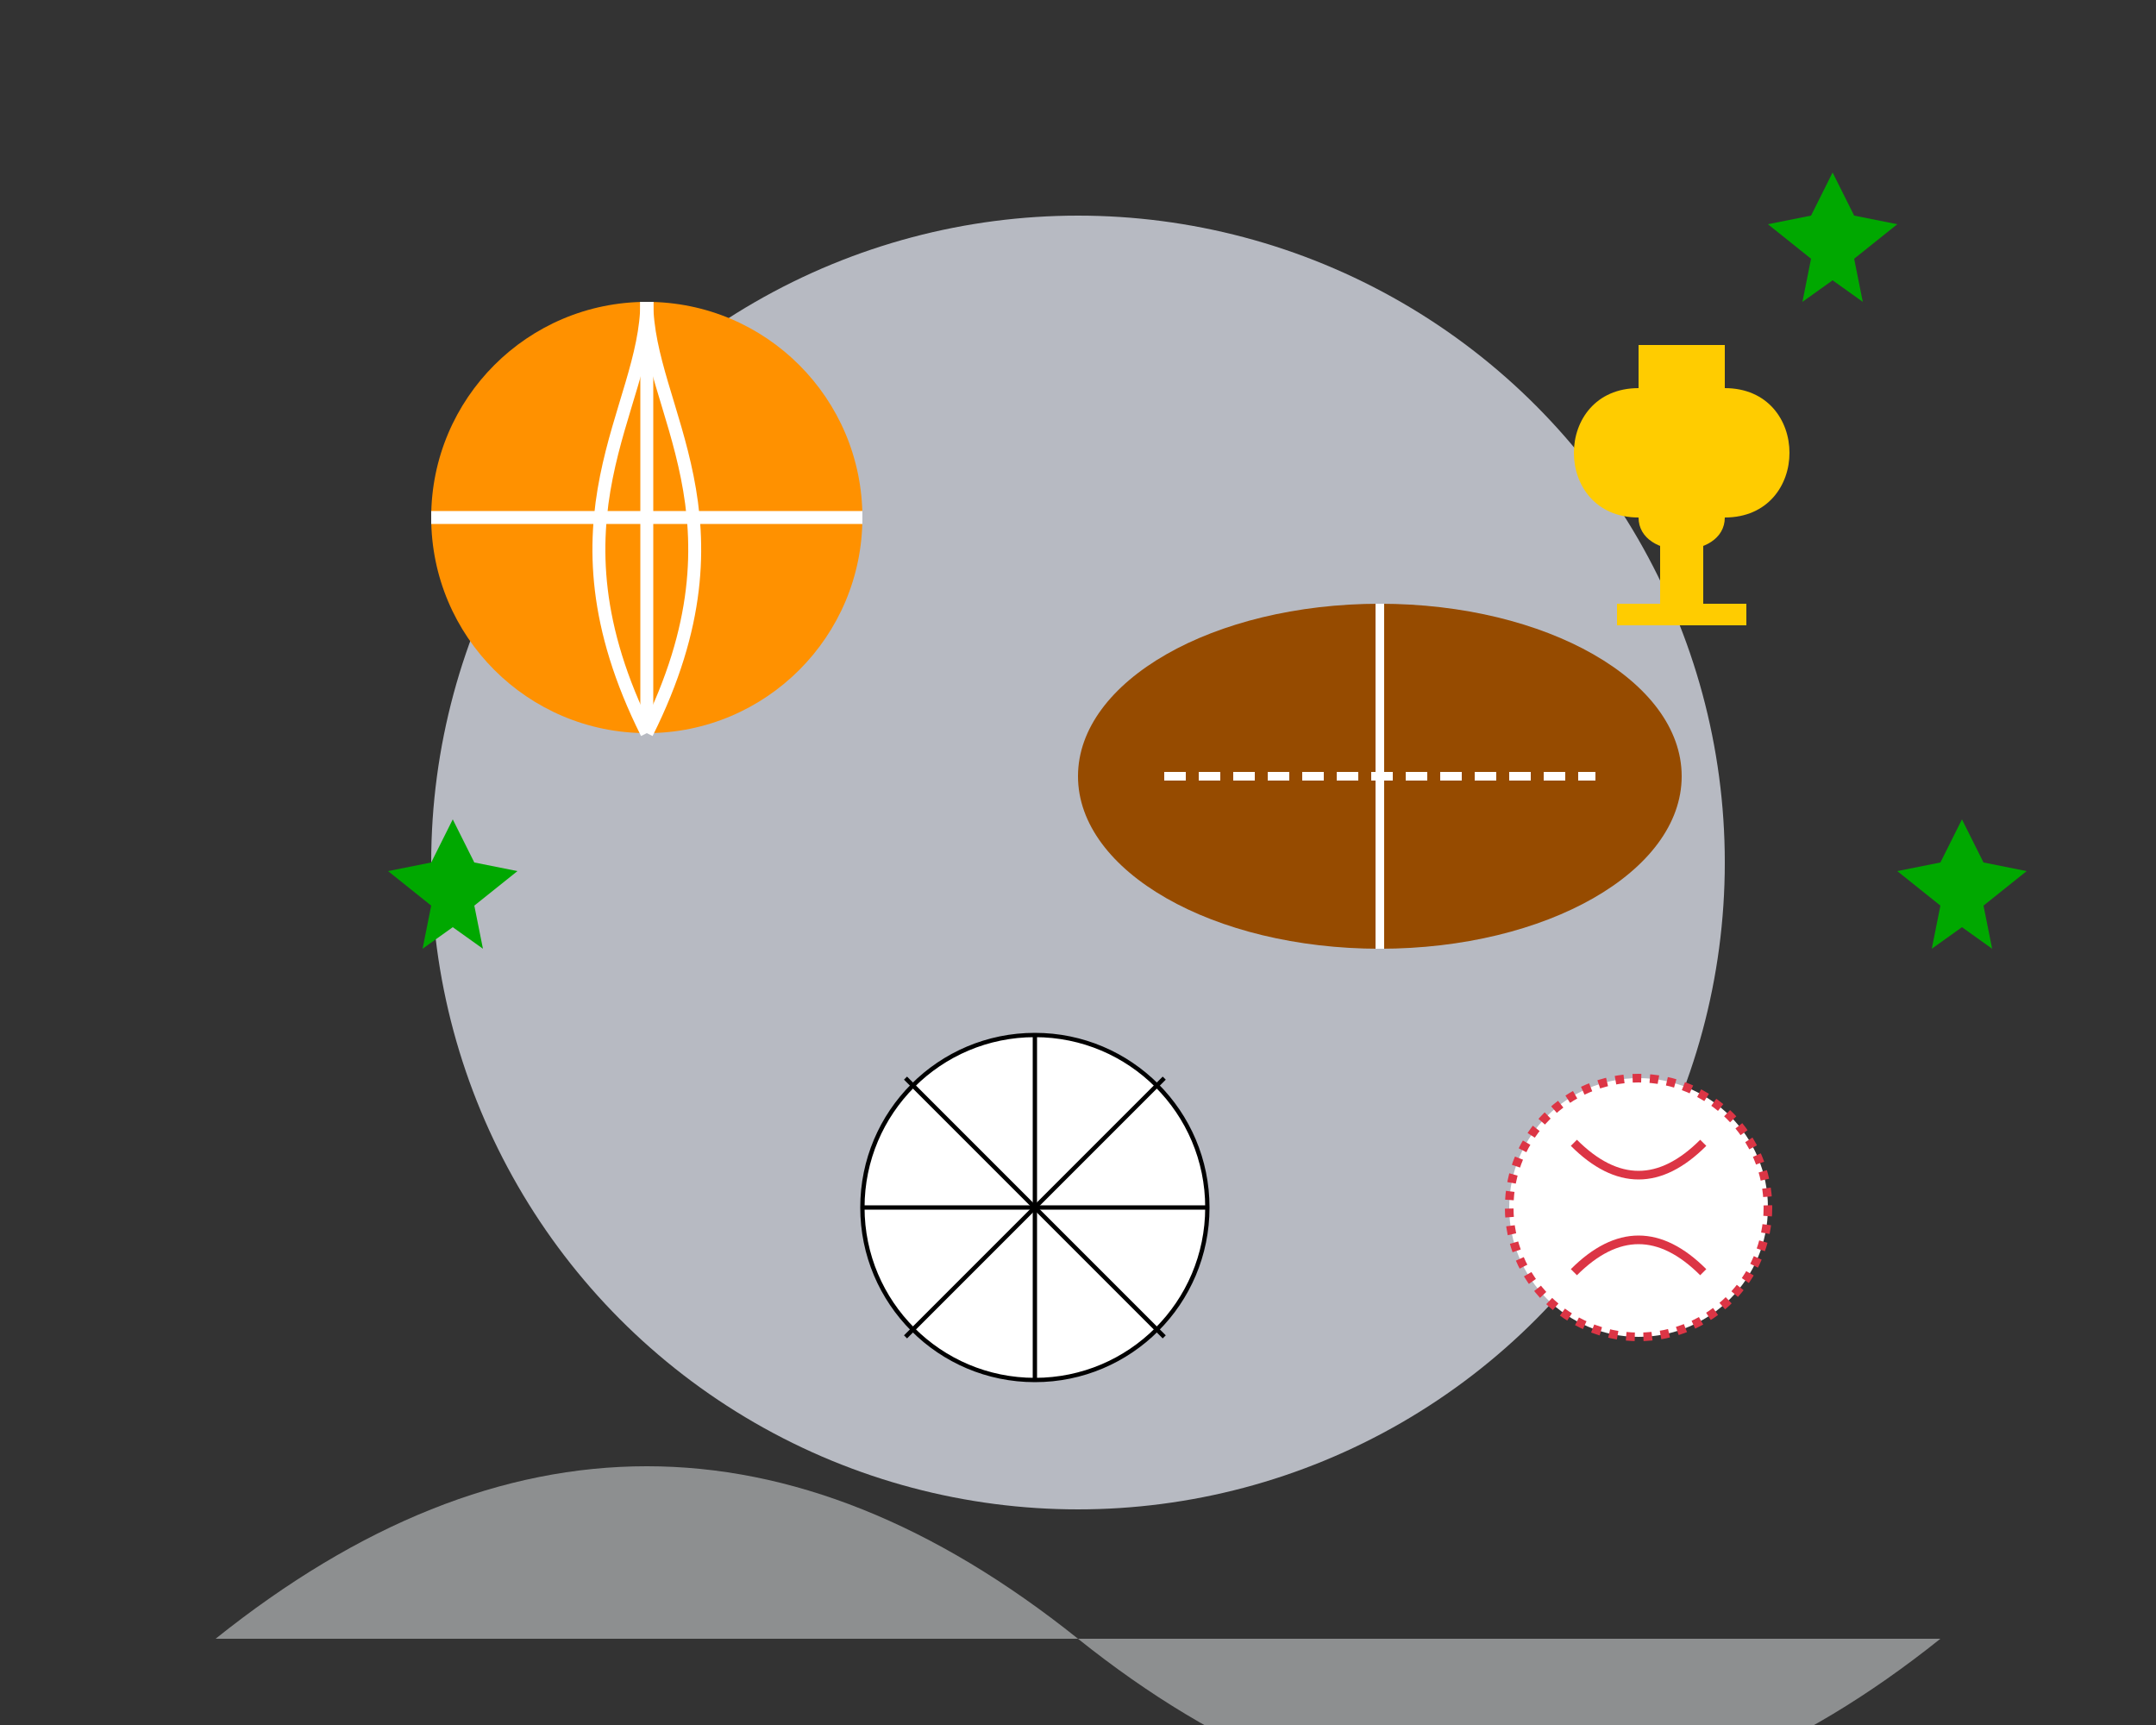 <svg width="500" height="400" viewBox="0 0 500 400" xmlns="http://www.w3.org/2000/svg">
  <rect x="0" y="0" width="500" height="400" fill="#333333" stroke="none"/>
  <!-- Background Elements -->
  <circle cx="250" cy="200" r="150" fill="#f0f4ff" opacity="0.7"/>
  <path d="M50,380 Q150,300 250,380 T450,380" fill="#e9ecef" opacity="0.5"/>
  
  <!-- Basketball -->
  <circle cx="150" cy="120" r="50" fill="#ff9100"/>
  <path d="M150,70 C150,95 175,120 150,170" fill="none" stroke="#fff" stroke-width="3"/>
  <path d="M150,70 C150,95 125,120 150,170" fill="none" stroke="#fff" stroke-width="3"/>
  <path d="M100,120 L200,120" fill="none" stroke="#fff" stroke-width="3"/>
  <path d="M150,70 L150,170" fill="none" stroke="#fff" stroke-width="3"/>
  
  <!-- Football -->
  <ellipse cx="320" cy="180" rx="70" ry="40" fill="#964B00"/>
  <path d="M270,180 L370,180" fill="none" stroke="#fff" stroke-width="2" stroke-dasharray="5,3"/>
  <path d="M320,140 L320,220" fill="none" stroke="#fff" stroke-width="2"/>
  
  <!-- Soccer Ball -->
  <circle cx="240" cy="280" r="40" fill="#fff" stroke="#000" stroke-width="1"/>
  <path d="M240,240 L240,320" fill="none" stroke="#000" stroke-width="1"/>
  <path d="M200,280 L280,280" fill="none" stroke="#000" stroke-width="1"/>
  <path d="M210,250 L270,310" fill="none" stroke="#000" stroke-width="1"/>
  <path d="M210,310 L270,250" fill="none" stroke="#000" stroke-width="1"/>
  
  <!-- Baseball -->
  <circle cx="380" cy="280" r="30" fill="#fff" stroke="#dc3545" stroke-width="2" stroke-dasharray="2,2"/>
  <path d="M365,265 C375,275 385,275 395,265" fill="none" stroke="#dc3545" stroke-width="2"/>
  <path d="M365,295 C375,285 385,285 395,295" fill="none" stroke="#dc3545" stroke-width="2"/>
  
  <!-- Trophy -->
  <path d="M380,80 L400,80 L400,90 C420,90 420,120 400,120 C400,130 380,130 380,120 C360,120 360,90 380,90 Z" fill="#ffcc00"/>
  <rect x="385" y="120" width="10" height="20" fill="#ffcc00"/>
  <rect x="375" y="140" width="30" height="5" fill="#ffcc00"/>
  
  <!-- Stars -->
  <path d="M420,50 L425,40 L430,50 L440,52 L430,60 L432,70 L425,65 L418,70 L420,60 L410,52 Z" fill="#00a800"/>
  <path d="M100,200 L105,190 L110,200 L120,202 L110,210 L112,220 L105,215 L98,220 L100,210 L90,202 Z" fill="#00a800"/>
  <path d="M450,200 L455,190 L460,200 L470,202 L460,210 L462,220 L455,215 L448,220 L450,210 L440,202 Z" fill="#00a800"/>
</svg> 